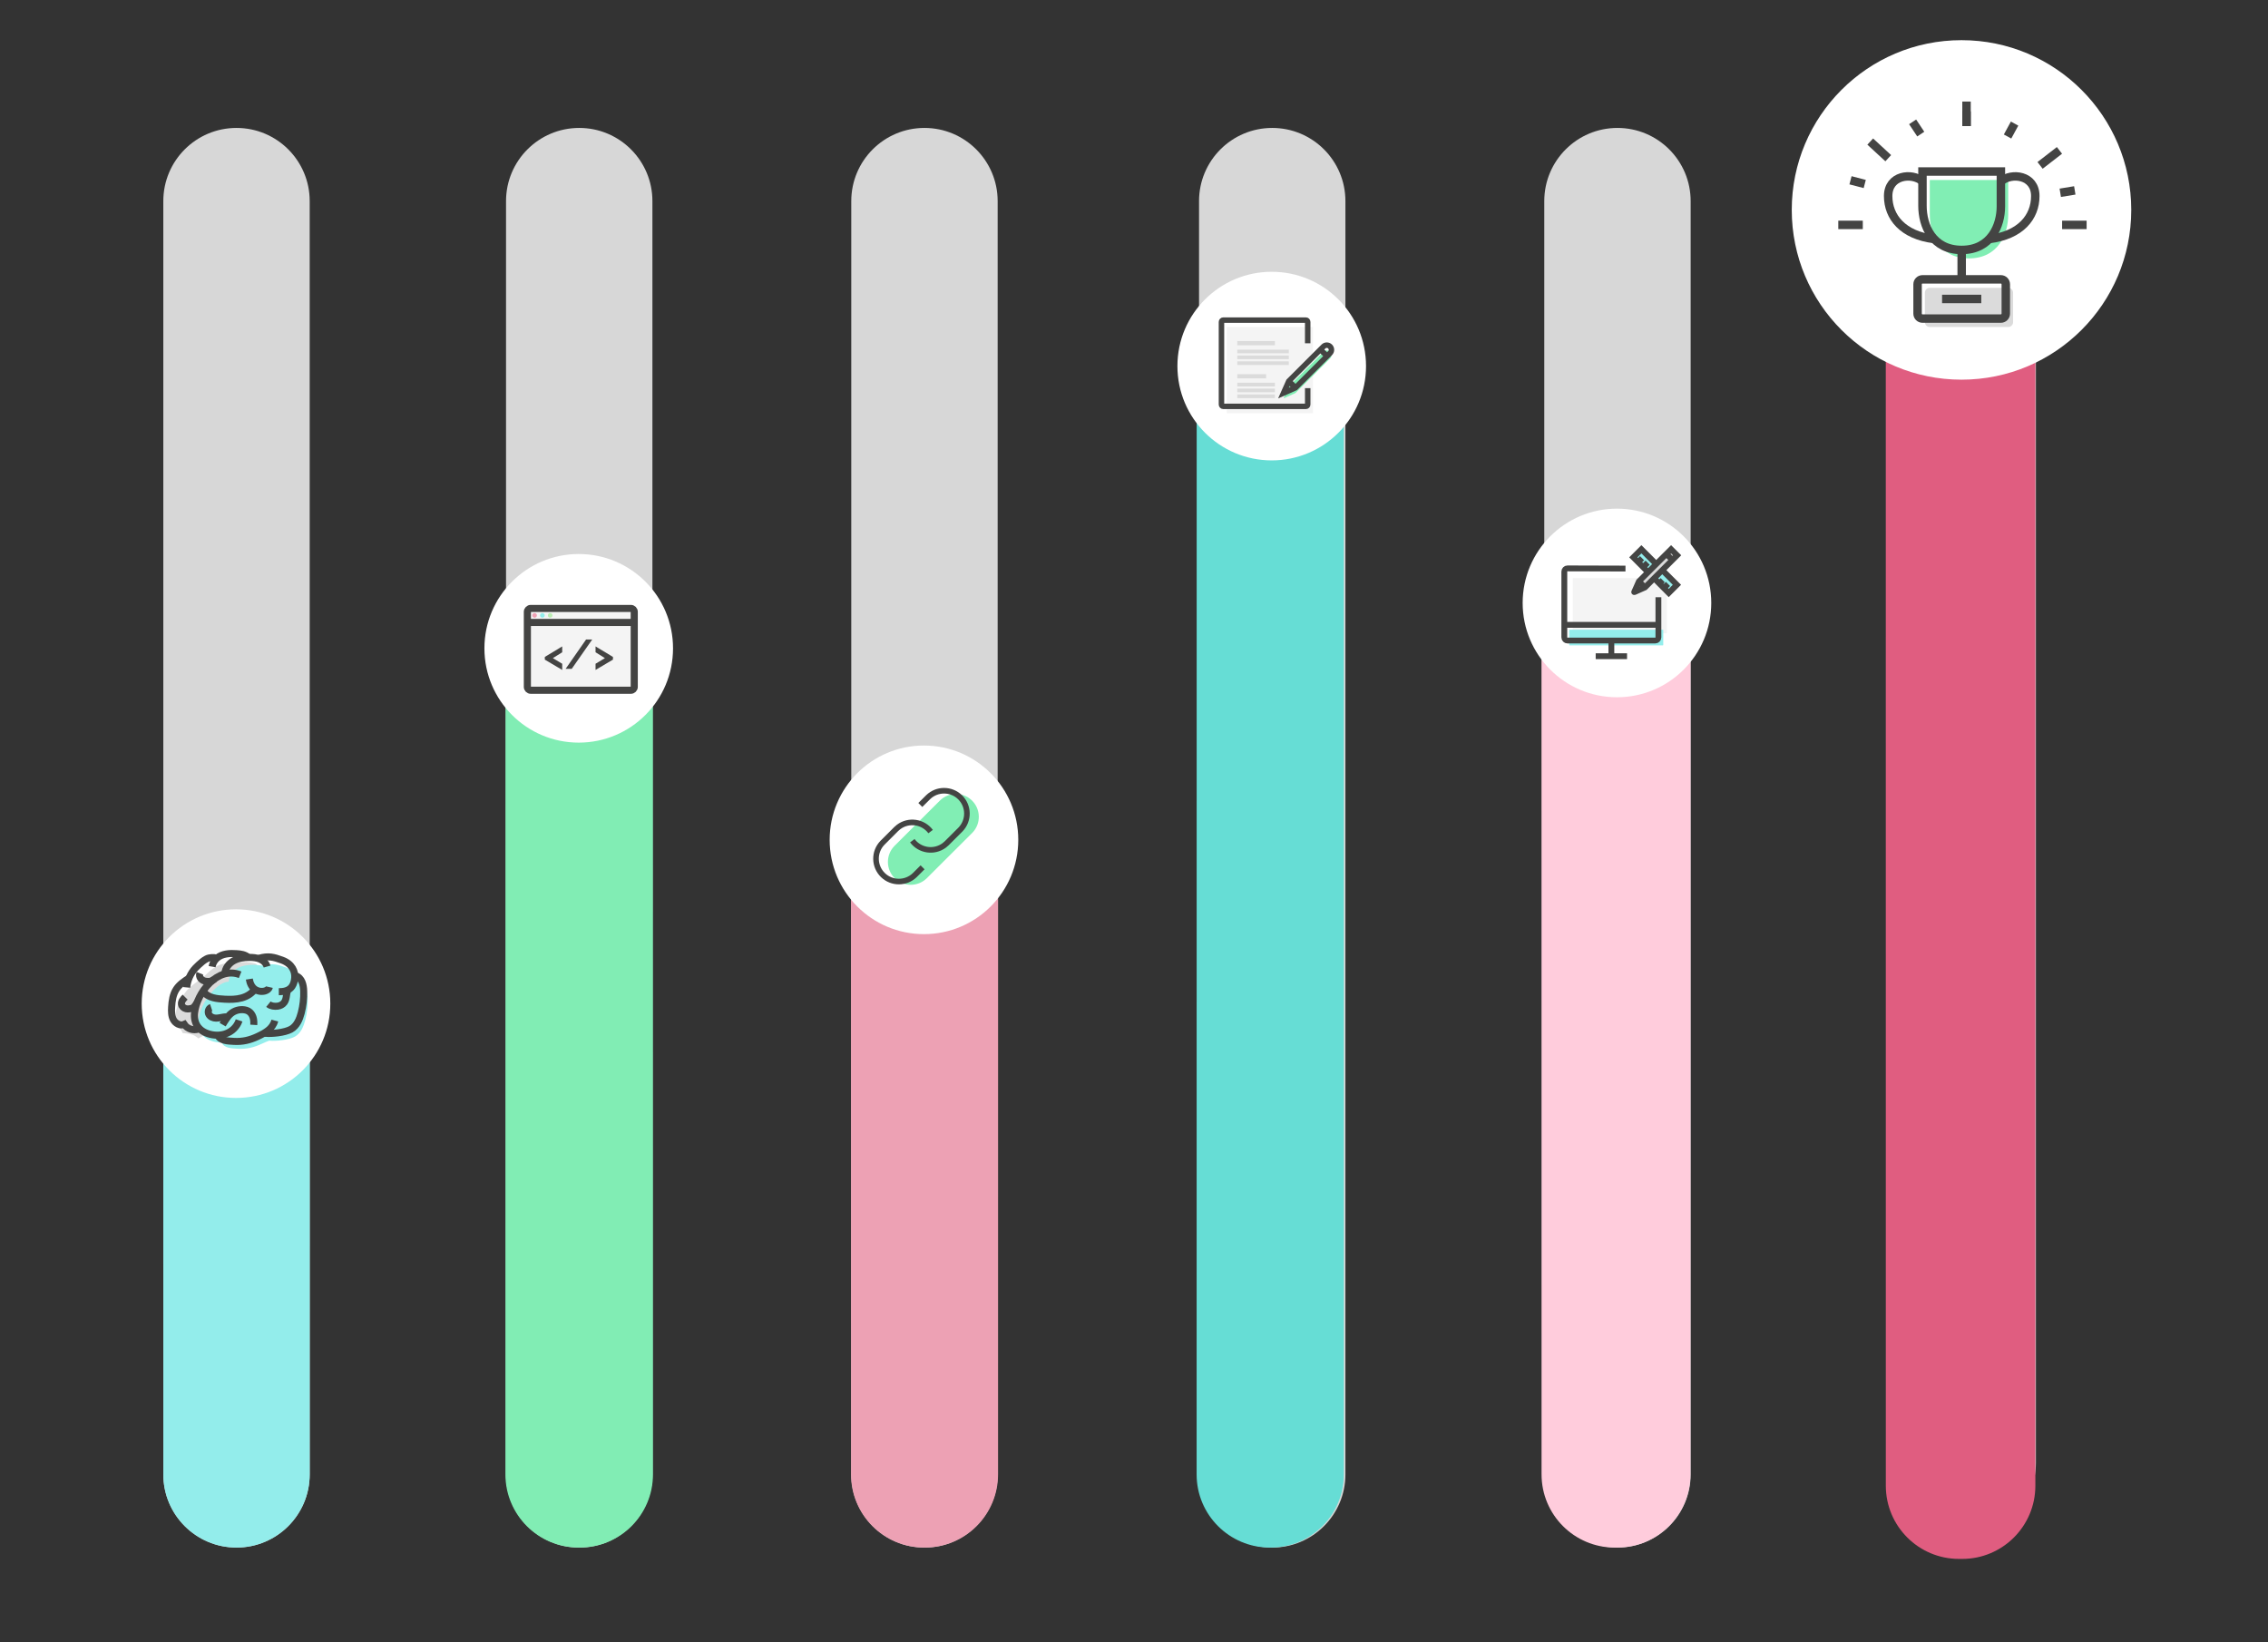 <svg width="522" height="378" viewBox="0 0 522 378" fill="none" xmlns="http://www.w3.org/2000/svg">
<rect x="0" y="0" width="522" height="378" fill="#333333" stroke="none"/>
<g clip-path="url(#clip0_2004_2328)">
<mask id="mask0_2004_2328" style="mask-type:luminance" maskUnits="userSpaceOnUse" x="0" y="0" width="522" height="378">
<path d="M522 0.5H0V377.5H522V0.5Z" fill="white"/>
</mask>
<g mask="url(#mask0_2004_2328)">
<mask id="mask1_2004_2328" style="mask-type:luminance" maskUnits="userSpaceOnUse" x="-4" y="-121" width="117" height="627">
<path d="M-3.48 -120.43H112.52V505.97H-3.48V-120.43Z" fill="white"/>
</mask>
<g mask="url(#mask1_2004_2328)">
<path d="M54.433 356.194C45.13 356.194 37.588 348.652 37.588 339.348V46.292C37.588 36.988 45.13 29.446 54.433 29.446C63.737 29.446 71.279 36.988 71.279 46.292V339.348C71.279 348.652 63.737 356.194 54.433 356.194Z" fill="#D7D7D7"/>
<path d="M54.434 356.194C45.13 356.194 37.589 348.652 37.589 339.348L37.578 234.59C37.578 225.286 45.13 217.733 54.434 217.733C63.738 217.733 71.291 225.286 71.291 234.59L71.28 339.348C71.28 348.652 63.738 356.194 54.434 356.194Z" fill="#93EDEB"/>
<mask id="mask2_2004_2328" style="mask-type:luminance" maskUnits="userSpaceOnUse" x="-4" y="173" width="117" height="117">
<path d="M-3.48 173.34H112.52V289.34H-3.48V173.34Z" fill="white"/>
</mask>
<g mask="url(#mask2_2004_2328)">
<path d="M32.613 230.998C32.613 219.01 42.331 209.292 54.319 209.292C66.306 209.292 76.024 219.01 76.024 230.998C76.024 242.986 66.306 252.704 54.319 252.704C42.331 252.704 32.613 242.986 32.613 230.998Z" fill="white"/>
<path d="M57.637 221.533C57.154 221.457 56.725 221.415 56.651 221.417C54.494 221.475 51.611 221.374 49.701 222.483C48.796 223.009 48.021 223.73 47.256 224.444C45.9 225.708 43.744 226.883 42.665 228.39C41.367 230.203 39.755 233.18 40.439 235.447C40.639 236.108 41.915 237.041 42.009 237.765C43.553 237.937 44.51 237.963 45.659 239.008C46.323 238.549 48.115 237.925 48.428 237.165C48.66 236.601 48.688 235.777 48.821 235.171C48.984 234.419 48.885 233.65 49.167 232.923C49.51 232.046 50.205 231.33 50.852 230.669C52.229 229.262 53.607 227.855 54.984 226.448C55.695 225.722 56.406 224.995 57.116 224.269C57.746 223.625 58.731 222.902 59.13 222.114C59.26 221.856 58.385 221.652 57.637 221.533Z" fill="#DBDBDB"/>
<path d="M70.813 229.798C70.771 228.431 70.435 226.743 68.943 226.276C68.943 226.276 68.149 223.526 65.811 222.673C63.936 221.989 62.66 221.636 60.51 222.271C60.51 222.271 59.072 222.055 58.299 222.059C57.057 222.064 55.781 222.229 54.693 222.828C53.605 223.428 52.733 224.528 52.673 225.768L52.657 225.961C50.398 225.833 46.176 230.237 45.692 234.831C45.445 237.17 46.608 238.937 48.877 239.646C49.568 239.862 50.296 239.969 51.02 239.956C51.586 241.271 53.356 241.305 54.789 241.386C56.74 241.495 58.43 241.094 60.197 240.263C60.851 239.956 61.933 239.521 61.933 239.521C63.453 239.684 66.504 239.368 67.881 238.588C69.233 237.822 69.864 236.279 70.24 234.845C70.671 233.202 70.864 231.496 70.813 229.798Z" fill="#94EEEC"/>
<path d="M55.031 234.857C54.53 236.365 53.303 237.508 51.797 237.99C50.561 238.385 49.203 238.334 47.965 237.947C45.696 237.239 44.533 235.473 44.78 233.134C45.264 228.539 50.083 222.307 55.271 224.357" stroke="#444443" stroke-width="1.621" stroke-miterlimit="10"/>
<path d="M50.103 238.248C50.664 239.574 52.44 239.607 53.877 239.688C55.828 239.798 57.518 239.397 59.285 238.566C61.053 237.734 62.763 236.789 63.249 234.897" stroke="#444443" stroke-width="1.621" stroke-miterlimit="10"/>
<path d="M51.761 224.07C51.821 222.829 52.692 221.729 53.78 221.131C54.868 220.532 56.144 220.366 57.386 220.361C58.211 220.357 59.053 220.424 59.813 220.745C60.573 221.065 61.245 221.675 61.471 222.468" stroke="#444443" stroke-width="1.621" stroke-miterlimit="10"/>
<path d="M51.24 235.84C51.496 235.397 51.77 234.965 52.062 234.544C52.35 234.129 52.657 233.723 53.032 233.386C53.901 232.606 55.129 232.244 56.281 232.428C56.584 232.476 56.884 232.561 57.152 232.711C57.676 233.005 58.043 233.533 58.232 234.104C58.421 234.675 58.445 235.289 58.408 235.889" stroke="#444443" stroke-width="1.621" stroke-miterlimit="10"/>
<path d="M59.599 220.573C61.749 219.938 63.023 220.289 64.899 220.974C67.3 221.851 67.944 223.645 67.835 225.052C67.782 225.75 67.608 226.455 67.216 227.035C66.532 228.047 65.313 228.257 64.171 228.26" stroke="#444443" stroke-width="1.621" stroke-miterlimit="10"/>
<path d="M46.838 228.162C47.767 229.733 50.096 229.895 51.723 229.979C53.029 230.047 54.358 230.037 55.618 229.687C56.878 229.337 58.075 228.613 58.771 227.505" stroke="#444443" stroke-width="1.621" stroke-miterlimit="10"/>
<path d="M57.382 225.346C57.523 226.272 57.926 227.215 58.734 227.744C59.388 228.173 60.23 228.3 60.982 228.084C61.435 227.954 61.89 227.655 61.992 227.195" stroke="#444443" stroke-width="1.621" stroke-miterlimit="10"/>
<path d="M52.483 233.907C52.066 234.161 51.99 233.998 51.51 234.085L50.76 234.22C50.416 234.282 50.069 234.344 49.72 234.34C49.073 234.332 48.389 234.053 48.076 233.487C47.762 232.921 47.981 232.072 48.596 231.868" stroke="#444443" stroke-width="1.621" stroke-miterlimit="10"/>
<path d="M61.02 237.822C62.541 237.985 65.592 237.67 66.969 236.89C68.32 236.124 68.952 234.582 69.328 233.147C69.758 231.504 69.951 229.798 69.899 228.101C69.857 226.734 69.523 225.045 68.03 224.577" stroke="#444443" stroke-width="1.621" stroke-miterlimit="10"/>
<path d="M57.024 220.256C56.324 219.693 55.378 219.564 54.482 219.501C52.89 219.388 51.137 219.47 49.935 220.519C49.356 221.024 48.955 221.73 48.817 222.486" stroke="#444443" stroke-width="1.621" stroke-miterlimit="10"/>
<path d="M49.935 220.519C49.201 220.327 48.202 220.353 47.528 220.702C46.854 221.051 46.28 221.562 45.723 222.078C45.466 222.315 45.21 222.556 44.972 222.814C43.846 224.029 43.135 225.621 42.98 227.27" stroke="#444443" stroke-width="1.621" stroke-miterlimit="10"/>
<path d="M45.672 236.844C44.512 237.274 43.083 236.805 42.404 235.771C41.503 236.178 40.4 235.582 39.922 234.717C39.444 233.851 39.44 232.809 39.498 231.822C39.582 230.362 39.795 228.848 40.608 227.632C41.323 226.561 42.431 225.829 43.509 225.125" stroke="#444443" stroke-width="1.621" stroke-miterlimit="10"/>
<path d="M66.137 228.08C65.885 228.95 65.965 229.98 65.409 230.74C65.057 231.223 64.476 231.508 63.882 231.585C63.204 231.673 62.325 231.569 61.776 231.123" stroke="#444443" stroke-width="1.621" stroke-miterlimit="10"/>
<path d="M45.323 230.86C45.09 231.16 44.672 231.886 44.315 232.013C43.828 232.186 43.296 232.29 42.794 232.166C42.293 232.041 41.834 231.644 41.763 231.132C41.676 230.502 42.16 229.951 42.608 229.5" stroke="#444443" stroke-width="1.621" stroke-miterlimit="10"/>
<path d="M49.291 225.372C48.777 225.889 48.108 225.96 47.386 225.858C46.946 225.795 46.514 225.598 46.229 225.255C45.944 224.914 45.829 224.42 45.995 224.007" stroke="#444443" stroke-width="1.621" stroke-miterlimit="10"/>
</g>
</g>
<mask id="mask3_2004_2328" style="mask-type:luminance" maskUnits="userSpaceOnUse" x="75" y="-121" width="117" height="627">
<path d="M75.399 -120.43H191.399V505.97H75.399V-120.43Z" fill="white"/>
</mask>
<g mask="url(#mask3_2004_2328)">
<path d="M133.313 356.194C124.01 356.194 116.468 348.652 116.468 339.348V46.292C116.468 36.988 124.01 29.446 133.313 29.446C142.617 29.446 150.159 36.988 150.159 46.292V339.348C150.159 348.652 142.617 356.194 133.313 356.194Z" fill="#D7D7D7"/>
<path d="M133.441 356.194H133.173C123.869 356.194 116.327 348.652 116.327 339.348L116.342 156.131C116.342 146.828 123.859 139.275 133.162 139.275H133.452C142.756 139.275 150.272 146.828 150.272 156.131L150.286 339.348C150.286 348.652 142.744 356.194 133.441 356.194Z" fill="#81EDB4"/>
<mask id="mask4_2004_2328" style="mask-type:luminance" maskUnits="userSpaceOnUse" x="75" y="91" width="117" height="117">
<path d="M75.399 91.56H191.399V207.56H75.399V91.56Z" fill="white"/>
</mask>
<g mask="url(#mask4_2004_2328)">
<path d="M111.493 149.218C111.493 137.23 121.21 127.512 133.199 127.512C145.186 127.512 154.904 137.23 154.904 149.218C154.904 161.206 145.186 170.924 133.199 170.924C121.21 170.924 111.493 161.206 111.493 149.218Z" fill="white"/>
<path d="M145.85 158.53H121.544C121.464 158.53 121.397 158.464 121.397 158.383V140.266C121.397 140.185 121.464 140.119 121.544 140.119H145.85C145.931 140.119 145.996 140.185 145.996 140.266V158.383C145.996 158.464 145.931 158.53 145.85 158.53Z" fill="#F4F4F4"/>
<path d="M122.147 140.041H145.209C145.631 140.041 145.977 140.387 145.977 140.81V158.104C145.977 158.526 145.631 158.871 145.209 158.871H122.147C121.725 158.871 121.379 158.526 121.379 158.104V140.81C121.379 140.387 121.725 140.041 122.147 140.041Z" stroke="#444443" stroke-width="1.637" stroke-miterlimit="10"/>
<path d="M145.735 143.261H121.376" stroke="#444443" stroke-width="1.637" stroke-miterlimit="10"/>
<path d="M125.393 151.201L129.399 148.78V150.129L127.244 151.477L129.399 152.769V154.193L125.393 151.819V151.201Z" fill="#444443"/>
<path d="M141.079 151.819L137.071 154.193V152.769L139.227 151.477L137.071 150.129V148.78L141.079 151.201V151.819Z" fill="#444443"/>
<path d="M136.303 147.195L131.593 153.937H130.188L134.888 147.195H136.303Z" fill="#444443"/>
<path d="M123.57 141.636C123.57 141.93 123.331 142.168 123.037 142.168C122.743 142.168 122.505 141.93 122.505 141.636C122.505 141.342 122.743 141.104 123.037 141.104C123.331 141.104 123.57 141.342 123.57 141.636Z" fill="#EEA2B4"/>
<path d="M125.364 141.636C125.364 141.93 125.125 142.168 124.831 142.168C124.537 142.168 124.299 141.93 124.299 141.636C124.299 141.342 124.537 141.104 124.831 141.104C125.125 141.104 125.364 141.342 125.364 141.636Z" fill="#94EEEC"/>
<path d="M127.158 141.636C127.158 141.93 126.919 142.168 126.625 142.168C126.331 142.168 126.093 141.93 126.093 141.636C126.093 141.342 126.331 141.104 126.625 141.104C126.919 141.104 127.158 141.342 127.158 141.636Z" fill="#BCEEB4"/>
</g>
</g>
<mask id="mask5_2004_2328" style="mask-type:luminance" maskUnits="userSpaceOnUse" x="154" y="-121" width="117" height="627">
<path d="M154.859 -120.43H270.859V505.97H154.859V-120.43Z" fill="white"/>
</mask>
<g mask="url(#mask5_2004_2328)">
<path d="M212.773 356.194C203.469 356.194 195.928 348.652 195.928 339.348V46.292C195.928 36.988 203.469 29.446 212.773 29.446C222.077 29.446 229.619 36.988 229.619 46.292V339.348C229.619 348.652 222.077 356.194 212.773 356.194Z" fill="#D7D7D7"/>
<path d="M212.865 356.194H212.717C203.413 356.194 195.871 348.652 195.871 339.348L195.861 199.048C195.861 189.744 203.414 182.191 212.717 182.191H212.862C222.166 182.191 229.719 189.744 229.719 199.048L229.71 339.348C229.71 348.652 222.168 356.194 212.865 356.194Z" fill="#EDA1B4"/>
<mask id="mask6_2004_2328" style="mask-type:luminance" maskUnits="userSpaceOnUse" x="154" y="135" width="117" height="117">
<path d="M154.859 135.64H270.859V251.64H154.859V135.64Z" fill="white"/>
</mask>
<g mask="url(#mask6_2004_2328)">
<path d="M190.953 193.298C190.953 181.31 200.67 171.593 212.658 171.593C224.646 171.593 234.364 181.31 234.364 193.298C234.364 205.286 224.646 215.004 212.658 215.004C200.67 215.004 190.953 205.286 190.953 193.298Z" fill="white"/>
<path d="M223.677 184.222C221.638 182.253 218.407 182.253 216.368 184.222L214.558 186.022L205.836 194.733C203.818 196.823 203.875 200.153 205.965 202.171C208.004 204.14 211.236 204.14 213.274 202.171L215.074 200.372L223.806 191.661C225.825 189.571 225.767 186.24 223.677 184.222Z" fill="#81EEB4"/>
<path d="M209.979 193.501C211.719 195.828 215.017 196.303 217.343 194.563C217.544 194.412 217.735 194.247 217.913 194.07L221.069 190.914C223.087 188.823 223.029 185.493 220.94 183.474C218.901 181.506 215.669 181.506 213.631 183.474L211.82 185.274" stroke="#444443" stroke-width="1.287" stroke-linejoin="round"/>
<path d="M214.188 191.397C212.448 189.071 209.151 188.596 206.825 190.336C206.623 190.487 206.433 190.652 206.255 190.829L203.099 193.986C201.08 196.076 201.138 199.406 203.228 201.425C205.267 203.393 208.499 203.393 210.537 201.425L212.336 199.626" stroke="#444443" stroke-width="1.287" stroke-linejoin="round"/>
</g>
</g>
<mask id="mask7_2004_2328" style="mask-type:luminance" maskUnits="userSpaceOnUse" x="234" y="-121" width="117" height="627">
<path d="M234.899 -120.43H350.899V505.97H234.899V-120.43Z" fill="white"/>
</mask>
<g mask="url(#mask7_2004_2328)">
<path d="M292.813 356.194C283.51 356.194 275.968 348.652 275.968 339.348V46.292C275.968 36.988 283.51 29.446 292.813 29.446C302.117 29.446 309.659 36.988 309.659 46.292V339.348C309.659 348.652 302.117 356.194 292.813 356.194Z" fill="#D7D7D7"/>
<path d="M292.45 356.194H292.259C282.955 356.194 275.413 348.652 275.413 339.348L275.426 91.407C275.426 82.104 282.943 74.587 292.246 74.587H292.463C301.767 74.587 309.283 82.104 309.283 91.407L309.296 339.348C309.296 348.652 301.754 356.194 292.45 356.194Z" fill="#66DDD5"/>
<mask id="mask8_2004_2328" style="mask-type:luminance" maskUnits="userSpaceOnUse" x="234" y="26" width="117" height="117">
<path d="M234.899 26.6H350.899V142.6H234.899V26.6Z" fill="white"/>
</mask>
<g mask="url(#mask8_2004_2328)">
<path d="M270.993 84.258C270.993 72.27 280.71 62.552 292.699 62.552C304.686 62.552 314.404 72.27 314.404 84.258C314.404 96.246 304.686 105.964 292.699 105.964C280.71 105.964 270.993 96.246 270.993 84.258Z" fill="white"/>
<path d="M302.197 95.112H282.351V75.263H302.197V95.112Z" fill="#F4F4F4"/>
<path d="M293.43 79.464H284.766V78.499H293.43V79.464Z" fill="#DBDBDB"/>
<path d="M296.628 81.315H284.766V80.472H296.628V81.315Z" fill="#DBDBDB"/>
<path d="M296.628 82.664H284.766V81.821H296.628V82.664Z" fill="#DBDBDB"/>
<path d="M296.628 84.013H284.766V83.17H296.628V84.013Z" fill="#DBDBDB"/>
<path d="M291.41 87.084H284.766V86.118H291.41V87.084Z" fill="#DBDBDB"/>
<path d="M293.43 88.934H284.766V88.091H293.43V88.934Z" fill="#DBDBDB"/>
<path d="M293.43 90.283H284.766V89.44H293.43V90.283Z" fill="#DBDBDB"/>
<path d="M293.43 91.632H284.766V90.789H293.43V91.632Z" fill="#DBDBDB"/>
<path d="M300.98 89.332V93.108C300.98 93.34 300.792 93.528 300.56 93.528H281.55C281.319 93.528 281.131 93.34 281.131 93.108V74.098C281.131 73.866 281.319 73.678 281.55 73.678H300.56C300.792 73.678 300.98 73.866 300.98 74.098V79.009" stroke="#444443" stroke-width="1.261" stroke-miterlimit="10"/>
<path d="M303.909 81.671L305.432 83.195L303.909 81.671Z" fill="#81EEB4"/>
<path d="M296.619 88.953L298.142 90.477L296.619 88.953Z" fill="#81EEB4"/>
<path d="M306.13 80.975C305.71 80.554 305.027 80.554 304.606 80.975L296.619 88.953L295.407 91.688L298.143 90.477L306.13 82.499C306.551 82.078 306.551 81.395 306.13 80.975Z" fill="#81EEB4"/>
<path d="M303.909 80.452L305.432 81.977" stroke="#444443" stroke-width="1.261" stroke-miterlimit="10"/>
<path d="M296.619 87.734L298.142 89.258" stroke="#444443" stroke-width="1.261" stroke-miterlimit="10"/>
<path d="M306.13 79.756C305.71 79.335 305.027 79.335 304.606 79.756L296.619 87.734L295.407 90.469L298.143 89.258L306.13 81.28C306.551 80.859 306.551 80.177 306.13 79.756Z" stroke="#444443" stroke-width="1.261" stroke-miterlimit="10"/>
<path d="M296.619 87.734L298.142 89.258L296.619 87.734Z" fill="#AED60B"/>
<path d="M296.619 87.734L298.142 89.258" stroke="#444443" stroke-width="1.261" stroke-miterlimit="10"/>
</g>
</g>
<mask id="mask9_2004_2328" style="mask-type:luminance" maskUnits="userSpaceOnUse" x="314" y="-121" width="117" height="627">
<path d="M314.359 -120.43H430.359V505.97H314.359V-120.43Z" fill="white"/>
</mask>
<g mask="url(#mask9_2004_2328)">
<path d="M372.273 356.194C362.969 356.194 355.428 348.652 355.428 339.348V46.292C355.428 36.988 362.969 29.446 372.273 29.446C381.577 29.446 389.119 36.988 389.119 46.292V339.348C389.119 348.652 381.577 356.194 372.273 356.194Z" fill="#D7D7D7"/>
<path d="M372.223 356.194H371.649C362.345 356.194 354.803 348.651 354.803 339.348L354.789 142.807C354.789 133.504 362.342 125.951 371.646 125.951H372.226C381.529 125.951 389.082 133.504 389.082 142.807L389.068 339.348C389.068 348.651 381.526 356.194 372.223 356.194Z" fill="#FFCCDC"/>
<mask id="mask10_2004_2328" style="mask-type:luminance" maskUnits="userSpaceOnUse" x="314" y="81" width="117" height="117">
<path d="M314.359 81.12H430.359V197.12H314.359V81.12Z" fill="white"/>
</mask>
<g mask="url(#mask10_2004_2328)">
<path d="M350.453 138.778C350.453 126.79 360.17 117.072 372.158 117.072C384.146 117.072 393.864 126.79 393.864 138.778C393.864 150.766 384.146 160.484 372.158 160.484C360.17 160.484 350.453 150.766 350.453 138.778Z" fill="white"/>
<path d="M383.54 145.766H362.099C362.04 145.766 361.992 145.719 361.992 145.659V133.151C361.992 133.093 362.04 133.044 362.099 133.044H383.54C383.6 133.044 383.647 133.093 383.647 133.151V145.659C383.647 145.719 383.6 145.766 383.54 145.766Z" fill="#F4F4F4"/>
<path d="M382.704 148.539H361.263C361.204 148.539 361.156 148.492 361.156 148.433V145.037C361.156 144.979 361.204 144.93 361.263 144.93H382.704C382.764 144.93 382.811 144.979 382.811 145.037V148.433C382.811 148.492 382.764 148.539 382.704 148.539Z" fill="#94EEEC"/>
<path d="M381.697 137.455V146.703C381.697 147.102 381.374 147.425 380.975 147.425H360.764C360.365 147.425 360.042 147.102 360.042 146.703V131.545C360.042 131.146 360.365 130.823 360.764 130.823L374.117 130.862" stroke="#444443" stroke-width="1.343" stroke-miterlimit="10"/>
<path d="M360.043 143.816H381.697" stroke="#444443" stroke-width="1.343" stroke-miterlimit="10"/>
<path d="M367.261 151.034H374.479" stroke="#444443" stroke-width="1.343" stroke-miterlimit="10"/>
<path d="M370.87 147.426V151.035" stroke="#444443" stroke-width="1.343" stroke-miterlimit="10"/>
<path d="M375.922 128.281L377.78 126.422L385.998 134.639L384.124 136.511L375.922 128.281Z" fill="#94EEEC"/>
<path d="M384.069 136.49L385.959 134.601L377.781 126.423L375.923 128.281L384.069 136.49Z" stroke="#444443" stroke-width="1.343" stroke-miterlimit="10"/>
<path d="M382.952 135.344L383.901 134.395" stroke="#444443" stroke-width="1.343" stroke-miterlimit="10"/>
<path d="M378.277 130.459L379.226 129.51" stroke="#444443" stroke-width="1.343" stroke-miterlimit="10"/>
<path d="M376.979 129.421L377.928 128.472" stroke="#444443" stroke-width="1.343" stroke-miterlimit="10"/>
<path d="M380.631 133.01L381.58 132.061" stroke="#444443" stroke-width="1.343" stroke-miterlimit="10"/>
<path d="M379.334 131.972L380.283 131.023" stroke="#444443" stroke-width="1.343" stroke-miterlimit="10"/>
<path d="M382.007 134.216L382.687 133.536" stroke="#444443" stroke-width="1.343" stroke-miterlimit="10"/>
<path d="M384.616 126.42L377.21 133.818L376.126 136.266C376.119 136.281 376.134 136.295 376.148 136.289L378.596 135.205L386.002 127.807L384.616 126.42Z" fill="#DBDBDB"/>
<path d="M384.616 126.42L377.21 133.818L376.126 136.266C376.119 136.281 376.134 136.295 376.148 136.289L378.596 135.205L386.002 127.807L384.616 126.42Z" stroke="#444443" stroke-width="1.343" stroke-miterlimit="10"/>
<path d="M383.533 127.503L384.919 128.889L383.533 127.503Z" fill="#DBDBDB"/>
<path d="M383.533 127.503L384.919 128.889" stroke="#444443" stroke-width="1.343" stroke-miterlimit="10"/>
<path d="M377.21 133.818L378.596 135.204L377.21 133.818Z" fill="#DBDBDB"/>
<path d="M377.21 133.818L378.596 135.204" stroke="#444443" stroke-width="1.343" stroke-miterlimit="10"/>
</g>
</g>
<mask id="mask11_2004_2328" style="mask-type:luminance" maskUnits="userSpaceOnUse" x="393" y="-121" width="117" height="627">
<path d="M393.819 -120.43H509.819V505.97H393.819V-120.43Z" fill="white"/>
</mask>
<g mask="url(#mask11_2004_2328)">
<path d="M451.733 353.584C442.429 353.584 434.888 346.042 434.888 336.738V43.682C434.888 34.378 442.429 26.836 451.733 26.836C461.037 26.836 468.579 34.378 468.579 43.682V336.738C468.579 346.042 461.037 353.584 451.733 353.584Z" fill="#D7D7D7"/>
<path d="M451.611 358.804H450.885C441.581 358.804 434.039 351.262 434.039 341.958L434.029 48.907C434.029 39.604 441.583 32.051 450.886 32.051H451.611C460.914 32.051 468.467 39.604 468.467 48.907L468.457 341.958C468.457 351.262 460.915 358.804 451.611 358.804Z" fill="#E05D80"/>
<mask id="mask12_2004_2328" style="mask-type:luminance" maskUnits="userSpaceOnUse" x="347" y="-56" width="210" height="210">
<path d="M347.419 -55.47H556.219V153.33H347.419V-55.47Z" fill="white"/>
</mask>
<g mask="url(#mask12_2004_2328)">
<path d="M412.388 48.315C412.388 26.737 429.879 9.244 451.457 9.244C473.035 9.244 490.527 26.737 490.527 48.315C490.527 69.894 473.035 87.386 451.457 87.386C429.879 87.386 412.388 69.894 412.388 48.315Z" fill="white"/>
<path d="M463.333 74.136C463.333 74.758 462.828 75.266 462.205 75.266H444.156C443.533 75.266 443.027 74.758 443.027 74.136V67.368C443.027 66.745 443.533 66.24 444.156 66.24H462.205C462.828 66.24 463.333 66.745 463.333 67.368V74.136Z" fill="#DBDBDB"/>
<path d="M453.17 59.472H453.19C459.951 59.466 462.205 53.811 462.205 49.442V41.424H444.156V49.319C444.156 53.83 446.41 59.466 453.17 59.472Z" fill="#81EEB4"/>
<path d="M442.474 41.735C440.059 39.635 434.576 40.274 434.576 45.118C434.576 49.964 437.962 54.143 445.169 55.02" stroke="#444443" stroke-width="1.946" stroke-miterlimit="10"/>
<path d="M460.542 41.735C462.957 39.635 468.44 40.274 468.44 45.118C468.44 49.964 465.054 54.143 457.848 55.02" stroke="#444443" stroke-width="1.946" stroke-miterlimit="10"/>
<path d="M461.652 72.192C461.652 72.815 461.147 73.322 460.524 73.322H442.475C441.852 73.322 441.347 72.815 441.347 72.192V65.424C441.347 64.801 441.852 64.296 442.475 64.296H460.524C461.147 64.296 461.652 64.801 461.652 65.424V72.192Z" stroke="#444443" stroke-width="1.946" stroke-miterlimit="10"/>
<path d="M446.986 68.809H456.011" stroke="#444443" stroke-width="1.946" stroke-miterlimit="10"/>
<path d="M451.499 64.297V57.528" stroke="#444443" stroke-width="1.946" stroke-miterlimit="10"/>
<path d="M451.488 57.527H451.507C458.268 57.521 460.522 51.866 460.522 47.497V39.479H442.474V47.374C442.474 51.885 444.728 57.521 451.488 57.527Z" stroke="#444443" stroke-width="1.946" stroke-miterlimit="10"/>
<path d="M452.614 29.015V23.374" stroke="#444443" stroke-width="1.946" stroke-miterlimit="10"/>
<path d="M452.614 29.015V25.63" stroke="#444443" stroke-width="1.946" stroke-miterlimit="10"/>
<path d="M462.058 31.42L463.676 28.447" stroke="#444443" stroke-width="1.946" stroke-miterlimit="10"/>
<path d="M474.189 44.37L477.53 43.821" stroke="#444443" stroke-width="1.946" stroke-miterlimit="10"/>
<path d="M442.079 30.866L440.208 28.045" stroke="#444443" stroke-width="1.946" stroke-miterlimit="10"/>
<path d="M429.184 42.348L425.91 41.494" stroke="#444443" stroke-width="1.946" stroke-miterlimit="10"/>
<path d="M428.738 51.763H423.097" stroke="#444443" stroke-width="1.946" stroke-miterlimit="10"/>
<path d="M474.613 51.763H480.253" stroke="#444443" stroke-width="1.946" stroke-miterlimit="10"/>
<path d="M469.542 38.067L474.002 34.614" stroke="#444443" stroke-width="1.946" stroke-miterlimit="10"/>
<path d="M434.595 36.409L430.45 32.584" stroke="#444443" stroke-width="1.946" stroke-miterlimit="10"/>
</g>
</g>
</g>
</g>
<defs>
<clipPath id="clip0_2004_2328">
<rect width="522" height="377" fill="white" transform="translate(0 0.5)"/>
</clipPath>
</defs>
</svg>
